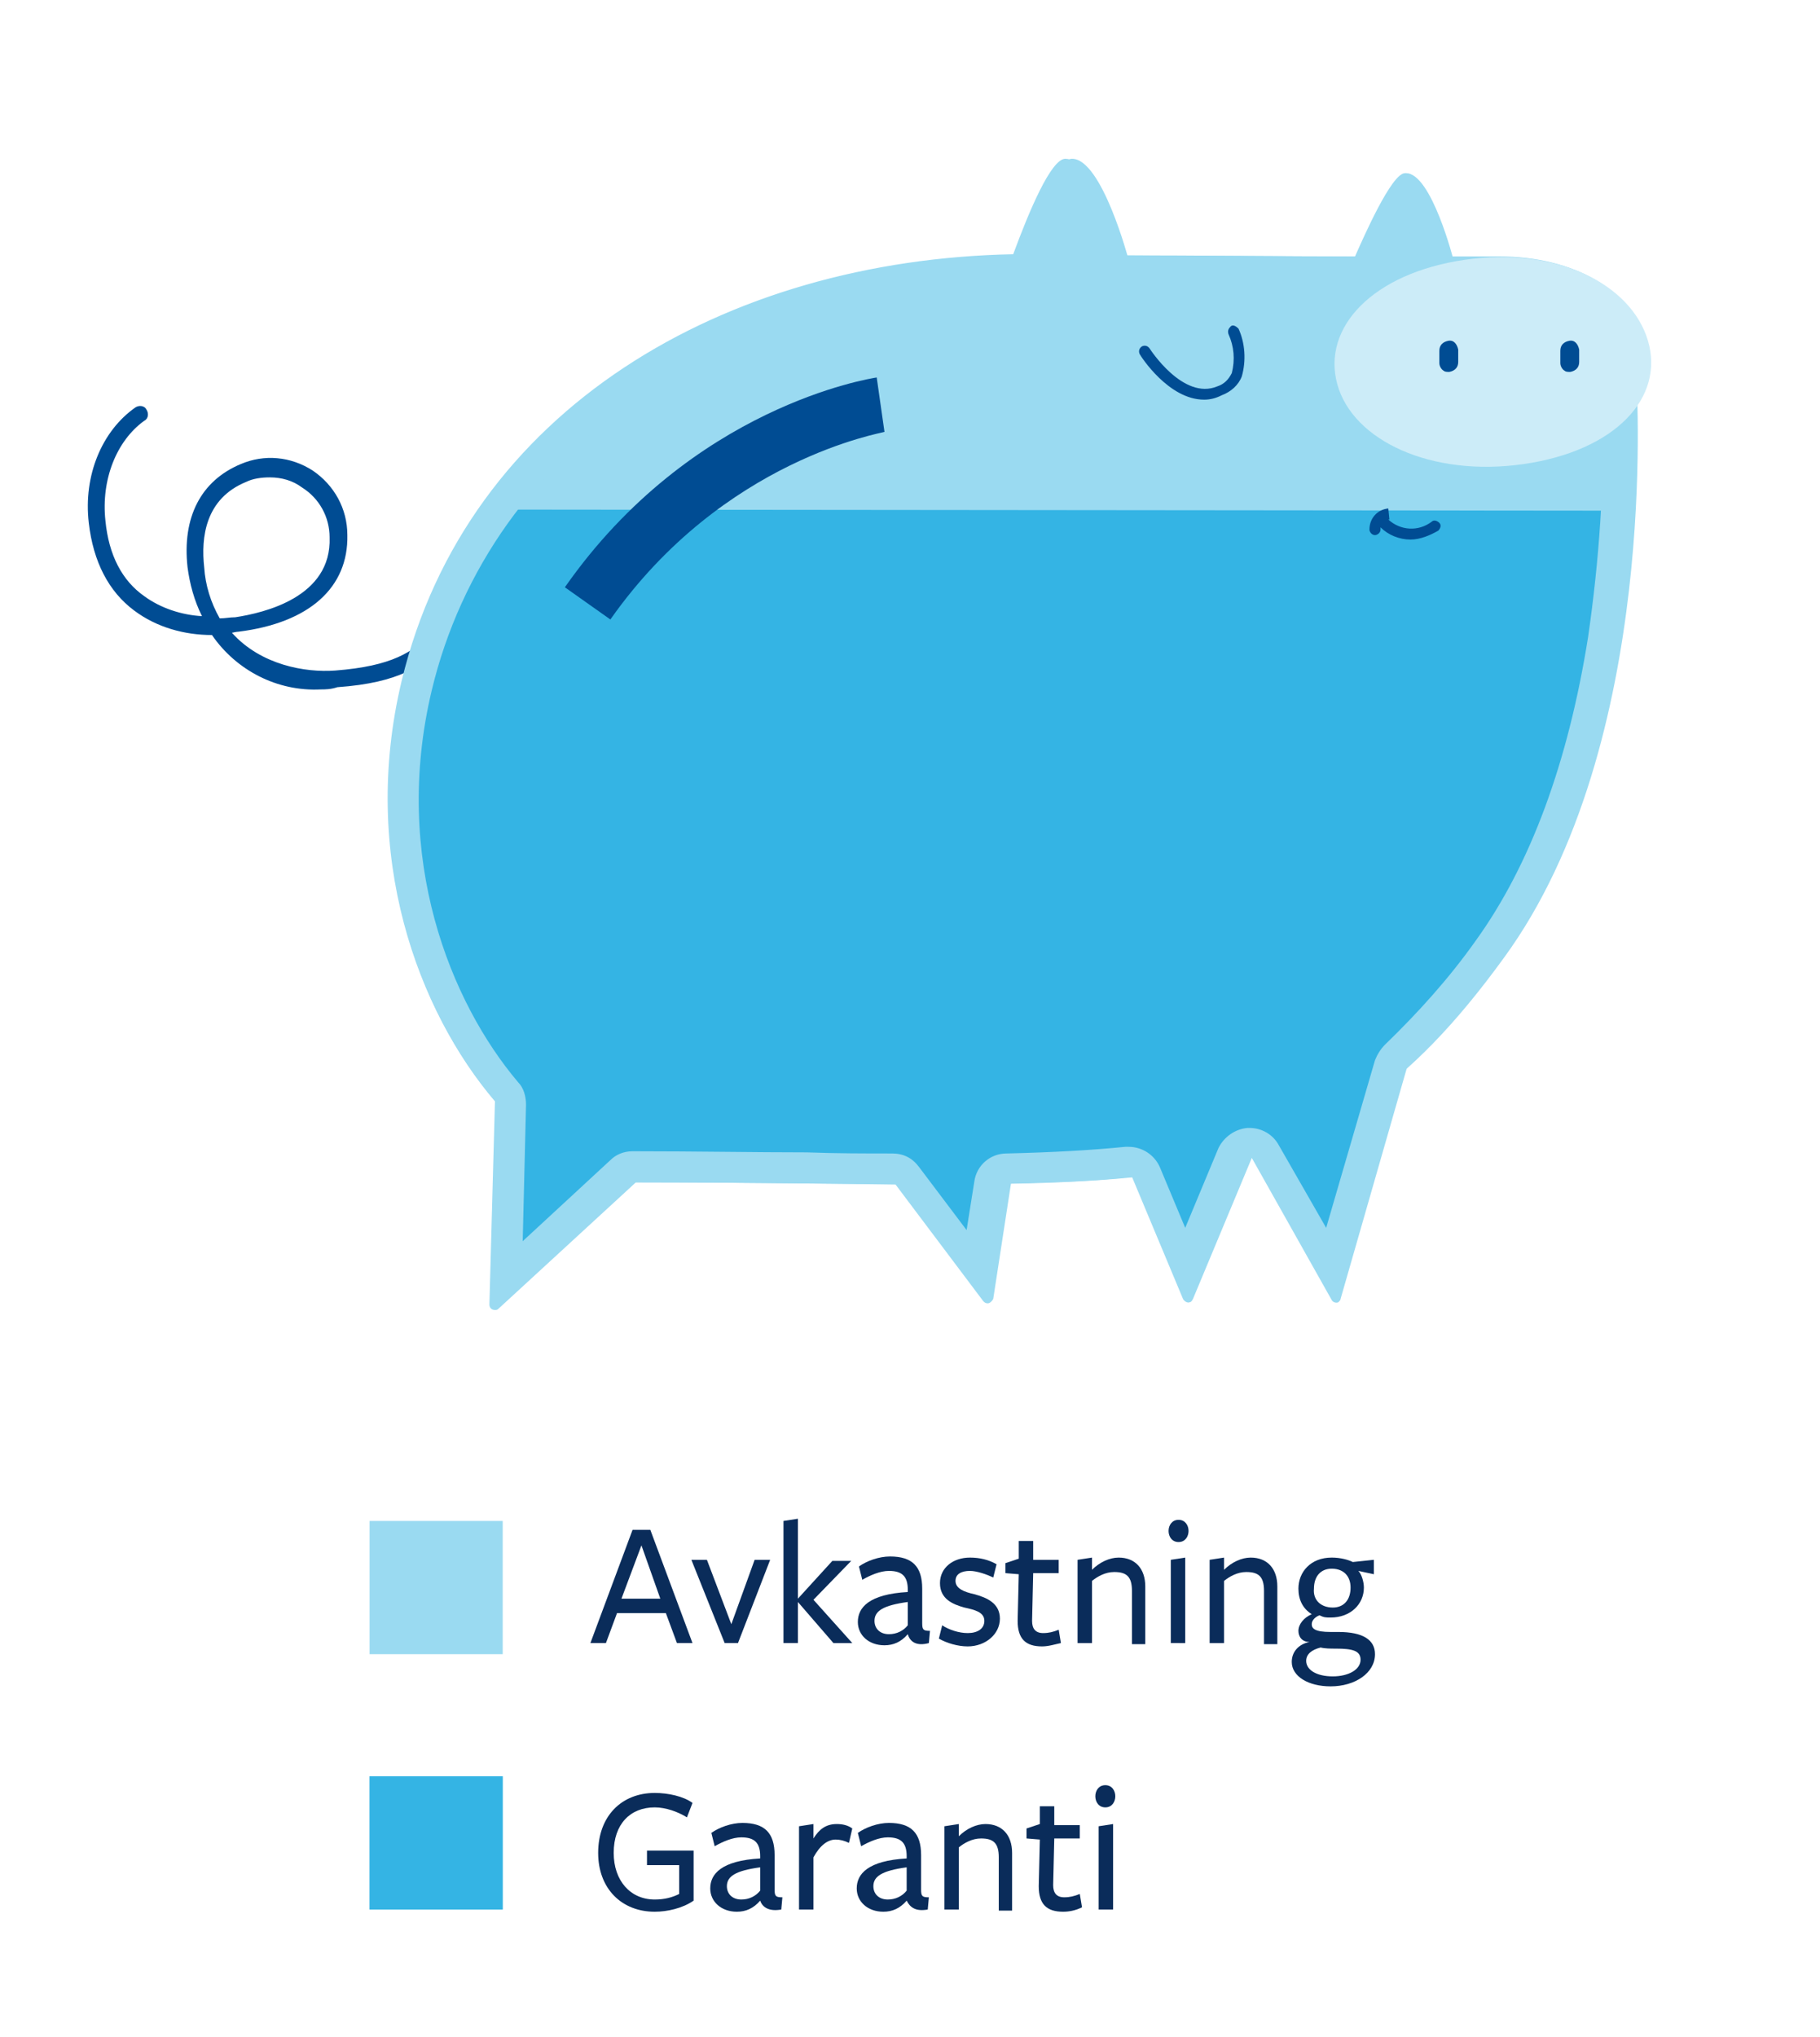 <?xml version="1.0" encoding="utf-8"?>
<!-- Generator: Adobe Illustrator 20.0.0, SVG Export Plug-In . SVG Version: 6.00 Build 0)  -->
<svg version="1.1" id="Lager_1" xmlns="http://www.w3.org/2000/svg" xmlns:xlink="http://www.w3.org/1999/xlink" x="0px" y="0px"
	 viewBox="0 0 164 183.5" style="enable-background:new 0 0 164 183.5;" xml:space="preserve">
<style type="text/css">
	.st0{fill:#004C93;}
	.st1{fill:#9ADAF1;}
	.st2{fill:#34B4E4;}
	.st3{fill:#CCECF8;}
	.st4{fill:#0A2C5A;}
</style>
<title>garantigris</title>
<g>
	<g id="Garanti">
		<path class="st0" d="M28.9,62.1c-3.9,0.2-7.6-1.7-9.8-4.9c-2.5,0-5-0.7-7-2.2c-2.3-1.7-3.7-4.4-4.1-7.9c-0.5-4.3,1.2-8.3,4.2-10.4
			c0.3-0.2,0.8-0.2,1,0.2c0.2,0.3,0.2,0.8-0.2,1c0,0,0,0,0,0c-2.5,1.8-3.9,5.3-3.5,9c0.3,3.1,1.5,5.4,3.5,6.8
			c1.5,1.1,3.4,1.7,5.2,1.8c-0.7-1.4-1.1-2.9-1.3-4.4c-0.5-4.5,1.2-7.8,4.8-9.3c2.1-0.9,4.5-0.7,6.5,0.6c1.9,1.3,3.1,3.4,3.1,5.8
			c0.1,4.7-3.4,7.9-9.8,8.7c0,0-0.2,0-0.6,0.1c2.6,2.9,6.6,3.6,9.3,3.4c5.2-0.4,7-1.7,8.6-3.3c0.3-0.3,0.8-0.3,1.1,0s0.3,0.8,0,1.1
			l0,0c-1.8,1.7-3.8,3.3-9.5,3.7C29.8,62.1,29.3,62.1,28.9,62.1z M24.3,43c-0.7,0-1.5,0.1-2.1,0.4c-3.7,1.5-4.1,5-3.8,7.7
			c0.1,1.6,0.6,3.2,1.4,4.6c0.5,0,0.9-0.1,1.4-0.1c2.6-0.4,8.7-1.8,8.5-7.2c0-1.8-0.9-3.5-2.5-4.5C26.4,43.3,25.4,43,24.3,43z"/>
		<path class="st1" d="M135.5,86.3c-17.2,23.7-30.8,20.2-78.9,20.2c-9.9,0-26.3-20.4-20.3-45.1c6-24.9,30-38.4,56.4-38.4
			c15.5,0,41.8,0.2,41.8,0.2s1.8,0.7,4.6,1.4c4.7,1.1,8.1,5.2,8.4,10C147.4,34.6,149.7,66.9,135.5,86.3z"/>
		<path class="st1" d="M131,23.5c0,0-2-7.9-4.3-7.9c-1.4,0-4.7,8-4.7,8"/>
		<path class="st1" d="M101.7,23.4c0,0-2.4-9.1-5.1-9.1c-2.3,0-6.4,13.6-6.4,13.6"/>
		<path class="st2" d="M45,45.9C41.5,50.7,39,56,37.7,61.7c-3.8,15.6,1.7,29.1,8.1,36.6c0.2,0.3,0.4,0.6,0.4,1l-0.4,15.9l10.6-9.8
			c0.3-0.3,0.6-0.4,1-0.4l0,0c5.7,0,11,0.1,15.7,0.1c2.7,0,5.2,0,7.6,0.1c0.5,0,0.9,0.2,1.2,0.6l6.4,8.6l1.2-7.9
			c0.1-0.7,0.7-1.3,1.5-1.3c4.2-0.1,7.7-0.3,10.8-0.6c0,0,0.1,0,0.1,0c0.6,0,1.1,0.4,1.4,0.9l3.7,8.8l4.4-10.5
			c0.2-0.5,0.7-0.9,1.3-0.9h0.1c0.5,0,1,0.3,1.3,0.8l6,10.6l5.3-18.5c0.1-0.3,0.2-0.5,0.4-0.7c3.1-2.9,6-6.1,8.4-9.6
			c8.6-11.8,11-28.5,11.6-39.5L45,45.9z"/>
		<path class="st1" d="M97.4,16.9L97.4,16.9 M128.2,18.1L128.2,18.1 M96.2,18.8c0.8,1.6,1.4,3.3,1.9,5c0.4,1.3,1.5,2.2,2.9,2.2
			c7.1,0,14.9,0.1,21.2,0.1h0c1.2,0,2.3-0.7,2.8-1.8c0.7-1.6,1.3-3,1.8-3.9c0.5,1.2,0.9,2.4,1.2,3.6c0.4,1.3,1.5,2.2,2.9,2.2l3.3,0
			c0.1,0,0.2,0,0.2,0h0.1c0.2,0,0.5,0,0.7,0c5.2,0,9.4,2.2,10.3,5.3c0.3,1.1,0.1,2.4-0.6,3.3c-0.3,0.5-0.5,1.1-0.5,1.8
			c0.2,6.9-0.3,13.9-1.3,20.8c-1.8,11.3-5.2,20.5-10.1,27.3c-2.4,3.4-5.2,6.5-8.2,9.4c-0.4,0.4-0.7,0.9-0.9,1.4l-4.4,15.1l-4.3-7.5
			c-0.5-0.9-1.5-1.5-2.6-1.5c-0.1,0-0.1,0-0.2,0c-1.1,0.1-2.1,0.8-2.6,1.8l-3,7.2l-2.3-5.5c-0.5-1.1-1.6-1.8-2.8-1.8
			c-0.1,0-0.2,0-0.3,0c-3,0.3-6.5,0.5-10.7,0.6c-1.5,0-2.7,1.1-2.9,2.5l-0.7,4.4l-4.3-5.7c-0.6-0.8-1.4-1.2-2.4-1.2
			c-2.4,0-5,0-7.7-0.1c-4.7,0-10-0.1-15.7-0.1l0,0c-0.8,0-1.5,0.3-2,0.8l-7.9,7.3l0.3-12.3c0-0.7-0.2-1.5-0.7-2
			c-6.1-7.2-11.4-20.2-7.8-35.3c2.6-10.9,9.3-20.3,18.8-26.4c9.2-6.1,20.8-9.5,33.4-9.7c1.2,0,2.3-0.8,2.8-2
			C94.7,22.2,95.4,20.5,96.2,18.8 M96,14.3c-1.3,0-3.3,4.8-4.7,8.6c-25.9,0.5-49.2,13.9-55.1,38.4c-3.8,15.8,1.5,29.8,8.4,37.9
			l-0.5,18.3c0,0.3,0.2,0.5,0.5,0.5c0,0,0,0,0,0c0.1,0,0.2,0,0.3-0.1l12.4-11.4c8.9,0,16.6,0.1,23.4,0.2l7.9,10.5
			c0.1,0.1,0.2,0.2,0.4,0.2c0.2,0,0.4-0.2,0.5-0.4l1.6-10.4c4-0.1,7.6-0.2,10.9-0.6l4.6,11c0.1,0.2,0.4,0.4,0.6,0.3
			c0.1,0,0.2-0.1,0.3-0.3l5.3-12.7l7.2,12.8c0.1,0.2,0.4,0.3,0.6,0.2c0.1-0.1,0.2-0.2,0.2-0.3l6-20.9c3.2-3,6.1-6.3,8.6-9.8
			c12.2-16.7,12.3-42.8,12-49.9c1.2-1.7,1.5-3.8,0.9-5.8c-1.3-4.4-6.4-7.5-13.2-7.5c-0.3,0-0.5,0-0.8,0l0,0l-3.5,0
			c-0.4-1.6-2.2-7.5-4.2-7.5l0,0c-1.2,0-3.7,5.7-4.5,7.5c-6.3,0-14.1-0.1-21.2-0.1C100.5,21.2,98.3,14.3,96,14.3L96,14.3z"/>
		<path class="st3" d="M137.3,41.8c-8.3,1.2-15.4-2.1-16.8-7.2s3.2-10,11.5-11.2s15,2.2,16.5,7.3S145.6,40.6,137.3,41.8z"/>
		<path class="st0" d="M130.1,33.4c-0.2-0.1-0.4-0.4-0.4-0.7l0-1.1c0-0.5,0.3-0.8,0.8-0.9s0.8,0.3,0.9,0.8l0,1.1
			c0,0.5-0.3,0.8-0.8,0.9c0,0,0,0,0,0C130.4,33.5,130.2,33.5,130.1,33.4z"/>
		<path class="st0" d="M141,33.4c-0.2-0.1-0.4-0.4-0.4-0.7l0-1.1c0-0.5,0.3-0.8,0.8-0.9s0.8,0.3,0.9,0.8l0,1.1
			c0,0.5-0.3,0.8-0.8,0.9c0,0,0,0,0,0C141.3,33.5,141.1,33.5,141,33.4z"/>
		<path class="st0" d="M108.5,36c-3.2,0-5.7-3.9-5.8-4.1c-0.1-0.2-0.1-0.5,0.2-0.7c0.2-0.1,0.5-0.1,0.7,0.2c0,0,3,4.7,6.1,3.4
			c0.6-0.2,1-0.6,1.3-1.2c0.3-1.2,0.2-2.4-0.3-3.5c-0.1-0.3,0-0.5,0.2-0.7s0.5,0,0.7,0.2c0,0,0,0,0,0c0.6,1.3,0.7,2.9,0.3,4.3
			c-0.3,0.8-1,1.4-1.8,1.7C109.5,35.9,109,36,108.5,36z"/>
		<path class="st0" d="M127.1,48.6c-1,0-2-0.4-2.7-1.1c0,0.1,0,0.2,0,0.2c0,0.3-0.3,0.5-0.5,0.5c-0.3,0-0.5-0.3-0.5-0.5
			c0-1,0.7-1.8,1.7-1.9l0.1,1c0,0-0.1,0-0.1,0c1.1,1,2.7,1.1,3.9,0.2c0.2-0.2,0.5-0.1,0.7,0.1c0.2,0.2,0.1,0.5-0.1,0.7
			C128.9,48.2,128,48.6,127.1,48.6z"/>
		<path class="st0" d="M55,55.8l-4.1-2.9C62.3,36.6,78.4,34.1,79,34l0.7,4.9C79.6,39,65.2,41.3,55,55.8z"/>
	</g>
	<g id="Garanti_1_">
		<rect x="33.3" y="160" class="st1" width="12" height="12"/>
		<rect x="33.3" y="160" class="st2" width="12" height="12"/>
	</g>
	<g id="Garanti_2_">
		<rect x="33.3" y="137" class="st1" width="12" height="12"/>
	</g>
	<g>
		<path class="st4" d="M62.4,148H61l-1-2.7h-4.4l-1,2.7h-1.4l3.8-10.2h1.6L62.4,148z M57.8,139.2l-1.8,4.8h3.5L57.8,139.2z"/>
		<path class="st4" d="M66.5,148h-1.2l-3-7.5h1.4l2.2,5.8l2.1-5.8h1.4L66.5,148z"/>
		<path class="st4" d="M71.9,144.3v3.7h-1.3v-11l1.3-0.2v7.2h0l3.1-3.4h1.7l-3.4,3.5l3.5,3.9h-1.7L71.9,144.3L71.9,144.3z"/>
		<path class="st4" d="M81.8,147.2c-0.6,0.7-1.3,1-2.1,1c-1.4,0-2.4-0.9-2.4-2.1c0-1.3,1-2.5,4.5-2.7v-0.2c0-1.2-0.5-1.7-1.7-1.7
			c-0.8,0-1.7,0.4-2.4,0.8l-0.3-1.2c0.7-0.5,1.8-0.9,2.8-0.9c2,0,2.9,0.9,2.9,2.9v3.1c0,0.6,0.1,0.7,0.7,0.7l-0.1,1.1
			C82.6,148.3,82,147.9,81.8,147.2L81.8,147.2z M81.8,144.3c-2.2,0.3-3,0.8-3,1.7c0,0.7,0.5,1.2,1.3,1.2c0.7,0,1.3-0.3,1.7-0.8
			V144.3z"/>
		<path class="st4" d="M87.2,148.3c-0.9,0-1.9-0.3-2.6-0.7l0.3-1.2c0.6,0.4,1.5,0.7,2.3,0.7c0.9,0,1.5-0.4,1.5-1.1
			c0-0.8-0.9-1-1.8-1.2c-1.1-0.3-2.2-0.8-2.2-2.2c0-1.4,1.2-2.3,2.7-2.3c0.9,0,1.7,0.2,2.4,0.6l-0.3,1.2c-0.6-0.3-1.5-0.6-2.1-0.6
			c-0.8,0-1.3,0.3-1.3,0.9c0,0.7,0.8,1,1.7,1.2c1.1,0.3,2.3,0.8,2.3,2.2S88.8,148.3,87.2,148.3z"/>
		<path class="st4" d="M93.9,148.3c-1.5,0-2.2-0.7-2.2-2.3l0.1-4.2l-1.2-0.1l0-0.9l1.2-0.4l0-1.6h1.3l0,1.7h2.3l0,1.2h-2.3L93,146
			c0,0.7,0.3,1.1,1,1.1c0.5,0,0.9-0.1,1.4-0.3c0,0,0.2,1.2,0.2,1.2C95.1,148.1,94.5,148.3,93.9,148.3z"/>
		<path class="st4" d="M102,148v-4.7c0-1.3-0.5-1.7-1.6-1.7c-0.8,0-1.5,0.4-2,0.8v5.6h-1.3v-7.5l1.3-0.2v1.1
			c0.7-0.7,1.6-1.1,2.4-1.1c1.5,0,2.4,1,2.4,2.6v5.2H102z"/>
		<path class="st4" d="M106.2,138.9c-0.6,0-0.9-0.5-0.9-1s0.3-1,0.9-1s0.9,0.5,0.9,1S106.8,138.9,106.2,138.9z M105.5,148v-7.5
			l1.3-0.2v7.7H105.5z"/>
		<path class="st4" d="M113.9,148v-4.7c0-1.3-0.5-1.7-1.6-1.7c-0.8,0-1.5,0.4-2,0.8v5.6h-1.3v-7.5l1.3-0.2v1.1
			c0.7-0.7,1.6-1.1,2.4-1.1c1.5,0,2.4,1,2.4,2.6v5.2H113.9z"/>
		<path class="st4" d="M117,146.9c0-0.6,0.5-1.2,1.2-1.5c-0.8-0.5-1.2-1.3-1.2-2.3c0-1.5,1.1-2.8,3-2.8c0.8,0,1.5,0.2,1.9,0.4
			l1.9-0.2l0,1.3l-1.4-0.3c0.3,0.3,0.5,1,0.5,1.5c0,1.5-1.2,2.7-3,2.7c-0.4,0-0.6,0-1-0.2c-0.3,0.1-0.7,0.4-0.7,0.8
			c0,0.4,0.3,0.7,1.7,0.7c0,0,0.9,0,0.7,0c2.2,0,3.3,0.7,3.3,2c0,1.7-1.8,2.9-4,2.9c-2,0-3.5-0.9-3.5-2.2c0-0.9,0.6-1.6,1.6-1.8
			C117.3,147.9,117,147.4,117,146.9z M117.7,149.6c0,0.8,0.9,1.4,2.4,1.4c1.4,0,2.5-0.6,2.5-1.5c0-0.8-0.7-1-2.2-1
			c-0.5,0-1,0-1.4-0.1C118.2,148.6,117.7,149,117.7,149.6z M120.1,144.8c1,0,1.6-0.7,1.6-1.8c0-1-0.6-1.7-1.7-1.7
			c-1,0-1.6,0.7-1.6,1.8C118.3,144.1,119,144.8,120.1,144.8z"/>
	</g>
	<g>
		<path class="st4" d="M59,172.2c-3,0-5.1-2.1-5.1-5.3c0-3.3,2.1-5.4,5.1-5.4c1.2,0,2.6,0.3,3.4,0.9l-0.5,1.3
			c-0.8-0.5-1.9-0.9-2.9-0.9c-2.2,0-3.7,1.5-3.7,4.1c0,2.5,1.5,4.2,3.7,4.2c0.9,0,1.6-0.2,2.2-0.5V168h-2.9v-1.3h4.2v4.5
			C61.5,171.9,60.1,172.2,59,172.2z"/>
		<path class="st4" d="M68.5,171.2c-0.6,0.7-1.3,1-2.1,1c-1.4,0-2.4-0.9-2.4-2.1c0-1.3,1-2.5,4.5-2.7v-0.2c0-1.2-0.5-1.7-1.7-1.7
			c-0.8,0-1.7,0.4-2.4,0.8l-0.3-1.2c0.7-0.5,1.8-0.9,2.8-0.9c2,0,2.9,0.9,2.9,2.9v3.1c0,0.6,0.1,0.7,0.7,0.7l-0.1,1.1
			C69.3,172.2,68.7,171.8,68.5,171.2L68.5,171.2z M68.5,168.2c-2.2,0.3-3,0.8-3,1.7c0,0.7,0.5,1.2,1.3,1.2c0.7,0,1.3-0.3,1.7-0.8
			V168.2z"/>
		<path class="st4" d="M73.3,172h-1.3v-7.5l1.3-0.2v1.3c0.5-0.8,1.1-1.3,2.1-1.3c0.5,0,1,0.1,1.4,0.4l-0.3,1.3
			c-0.4-0.2-0.8-0.3-1.2-0.3c-0.7,0-1.4,0.5-2,1.6V172z"/>
		<path class="st4" d="M81.7,171.2c-0.6,0.7-1.3,1-2.1,1c-1.4,0-2.4-0.9-2.4-2.1c0-1.3,1-2.5,4.5-2.7v-0.2c0-1.2-0.5-1.7-1.7-1.7
			c-0.8,0-1.7,0.4-2.4,0.8l-0.3-1.2c0.7-0.5,1.8-0.9,2.8-0.9c2,0,2.9,0.9,2.9,2.9v3.1c0,0.6,0.1,0.7,0.7,0.7l-0.1,1.1
			C82.5,172.2,82,171.8,81.7,171.2L81.7,171.2z M81.7,168.2c-2.2,0.3-3,0.8-3,1.7c0,0.7,0.5,1.2,1.3,1.2c0.7,0,1.3-0.3,1.7-0.8
			V168.2z"/>
		<path class="st4" d="M90,172v-4.7c0-1.3-0.5-1.7-1.6-1.7c-0.8,0-1.5,0.4-2,0.8v5.6h-1.3v-7.5l1.3-0.2v1.1c0.7-0.7,1.6-1.1,2.4-1.1
			c1.5,0,2.4,1,2.4,2.6v5.2H90z"/>
		<path class="st4" d="M95.8,172.2c-1.5,0-2.2-0.7-2.2-2.3l0.1-4.2l-1.2-0.1l0-0.9l1.2-0.4l0-1.6h1.3l0,1.7h2.3l0,1.2H95l-0.1,4.2
			c0,0.7,0.3,1.1,1,1.1c0.5,0,0.9-0.1,1.4-0.3c0,0,0.2,1.2,0.2,1.2C96.9,172.1,96.3,172.2,95.8,172.2z"/>
		<path class="st4" d="M99.6,162.8c-0.6,0-0.9-0.5-0.9-1s0.3-1,0.9-1s0.9,0.5,0.9,1S100.2,162.8,99.6,162.8z M99,172v-7.5l1.3-0.2
			v7.7H99z"/>
	</g>
</g>
</svg>
